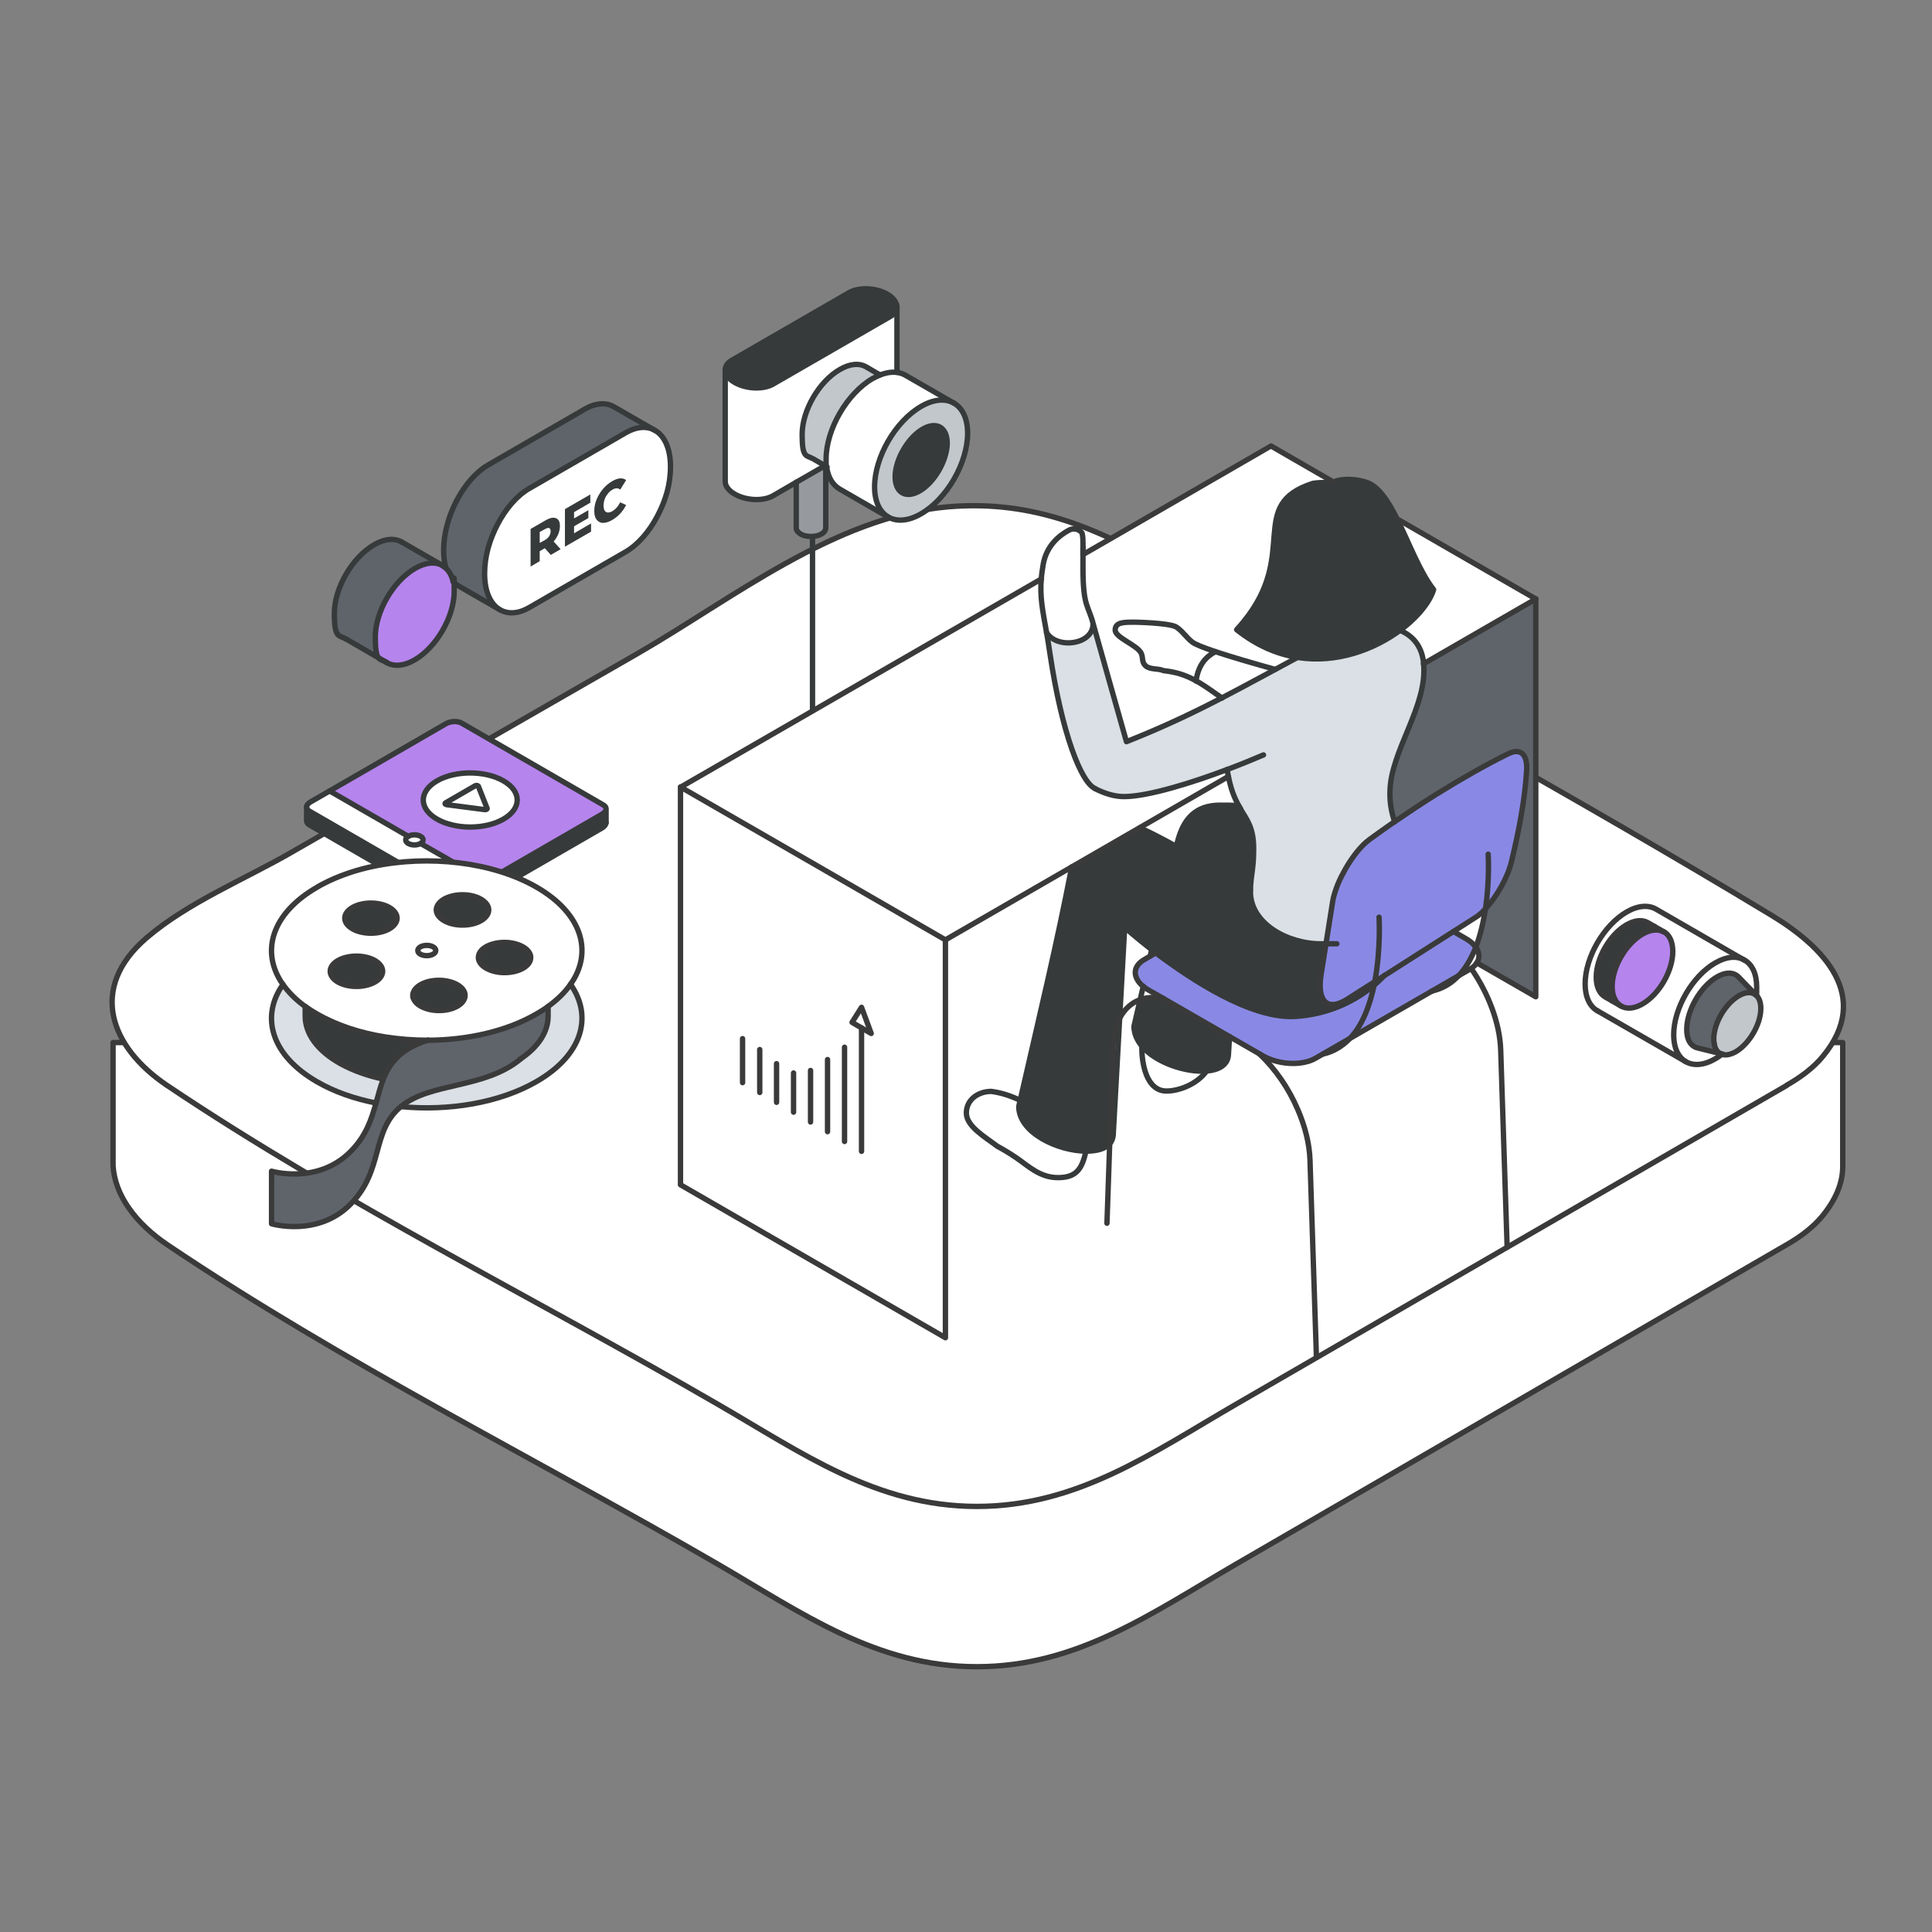 <?xml version="1.0" encoding="UTF-8"?>
<svg id="Layer_1" xmlns="http://www.w3.org/2000/svg" version="1.1" viewBox="0 0 1080 1080">
  <rect x="0" y="0" width="1080" height="1080" fill="#808080" stroke="none"/>
  <!-- Generator: Adobe Illustrator 29.3.1, SVG Export Plug-In . SVG Version: 2.1.0 Build 151)  -->
  <defs>
    <style>
      .st0 {
        fill: #8989e5;
      }

      .st1 {
        fill: #c2c7cc;
      }

      .st2 {
        fill: #969a9e;
      }

      .st3, .st4, .st5 {
        stroke-linecap: round;
        stroke-linejoin: round;
        stroke-width: 3px;
      }

      .st3, .st6 {
        fill: #fff;
      }

      .st3, .st5 {
        stroke: #3a3a3a;
      }

      .st4 {
        stroke: #373a3a;
      }

      .st4, .st5 {
        fill: none;
      }

      .st7 {
        fill: #5f646b;
      }

      .st8 {
        fill: #dae0e5;
      }

      .st9 {
        fill: #b584ed;
      }

      .st10 {
        fill: #373a3a;
      }
    </style>
  </defs>
  <g>
    <path class="st3" d="M63.2,582.8v68.9h0c1,16.4,12.6,32.2,30.6,44.3,97.6,65.7,205.8,119.4,307.5,178.4,47,27.3,88.6,57.3,144.8,57.3s97.9-30.1,144.8-57.3c102.5-59.5,205-118.9,307.5-178.4,7.4-4.2,14.9-9.6,20.3-16.2,8.1-9.9,11.5-19.3,11.4-28.1h0v-68.9H63.2Z"/>
    <path class="st3" d="M998.9,606.7c-102.6,59.4-205.2,118.8-307.8,178.2-47,27.2-88.8,57.2-145,57.2-56.3,0-97.9-30-145-57.2-101.8-59-210.1-112.6-307.8-178.2-31.9-21.5-43.9-54.5-11.4-82.4,23.2-19.9,55.2-32.9,81.3-48,64.3-36.9,128.6-73.9,192.9-110.8,53.2-30.6,110.4-76.8,174-82.2,48.7-4.1,85.5,13,126.4,36.6,111.1,63.9,224,125.4,333.7,191.7,29.1,17.6,56.5,45.3,28.8,78.9-5.4,6.6-12.9,12-20.3,16.2h0Z"/>
  </g>
  <g>
    <g>
      <path class="st10" d="M338.8,459.9h0c0,1.1-.7,2.2-2.2,3-2.6,1.5-74.8,43.2-75.6,43.7-2.6,1.5-6.6,1.7-8.8.4l-79.3-45.8c-1-.6-1.5-1.4-1.5-2.2,0,0,0-7.8,0-7.8,0,.8.5,1.6,1.5,2.2l79.3,45.8c2.3,1.3,6.2,1.1,8.8-.4.9-.5,73-42.2,75.6-43.7,1.4-.8,2.1-1.9,2.2-2.9v7.7Z"/>
      <path class="st9" d="M338.8,452h0c0,1.1-.7,2.2-2.2,3-2.6,1.5-44.7,25.8-65,37.5l-36.5-21.1c1.9-1.1,1.9-2.9,0-4-1.9-1.1-5-1.1-6.9,0l-44-25.4,65-37.5c2.5-1.5,6.5-1.7,8.8-.4l79.3,45.8c1,.6,1.5,1.3,1.5,2.1ZM281.4,457.9c10.3-5.9,10.3-15.5,0-21.4-10.3-5.9-26.9-5.9-37.1,0-10.2,5.9-10.3,15.5,0,21.4,10.3,5.9,26.9,5.9,37.1,0Z"/>
      <path class="st6" d="M281.4,436.5c10.3,5.9,10.3,15.5,0,21.4-10.3,5.9-26.9,5.9-37.1,0-10.3-5.9-10.2-15.5,0-21.4,10.3-5.9,26.9-5.9,37.1,0ZM271.1,452.7c.7,0,1.4-.3,1.2-.7l-4.9-12.4c-.2-.4-1.1-.6-1.7-.3l-16.6,9.6c-.6.3-.3.9.5,1l21.5,2.8Z"/>
      <path class="st6" d="M272.3,452c.2.4-.5.8-1.2.7l-21.5-2.8c-.8-.1-1-.7-.5-1l16.6-9.6c.6-.3,1.5-.2,1.7.3l4.9,12.4Z"/>
      <path class="st6" d="M235.1,471.5l36.5,21.1c-5.8,3.3-9.8,5.6-10.6,6.1-2.6,1.5-6.6,1.7-8.8.4l-79.3-45.8c-1-.6-1.5-1.4-1.5-2.2h0c0-1,.7-2.1,2.2-2.9.9-.5,4.9-2.8,10.6-6.1l44,25.4c-1.9,1.1-1.9,2.9,0,4,1.9,1.1,5,1.1,6.9,0Z"/>
      <path class="st6" d="M235.1,467.5c1.9,1.1,1.9,2.9,0,4-1.9,1.1-5,1.1-6.9,0-1.9-1.1-1.9-2.9,0-4,1.9-1.1,5-1.1,6.9,0Z"/>
    </g>
    <g>
      <path class="st4" d="M338.8,452.2c0,1-.7,2-2.2,2.9-2.6,1.5-74.8,43.2-75.6,43.7-2.6,1.5-6.6,1.7-8.8.4l-79.3-45.8c-1-.6-1.5-1.4-1.5-2.2h0c0-1,.7-2.1,2.2-2.9.9-.5,72.1-41.6,75.6-43.7,2.5-1.5,6.5-1.7,8.8-.4l79.3,45.8c1,.6,1.5,1.3,1.5,2.1v7.8"/>
      <path class="st4" d="M281.4,457.9c10.3-5.9,10.3-15.5,0-21.4-10.3-5.9-26.9-5.9-37.1,0-10.2,5.9-10.3,15.5,0,21.4,10.3,5.9,26.9,5.9,37.1,0Z"/>
      <path class="st4" d="M249.6,449.8l21.5,2.8c.7,0,1.4-.3,1.2-.7l-4.9-12.4c-.2-.4-1.1-.6-1.7-.3l-16.6,9.6c-.6.3-.3.9.5,1Z"/>
      <line class="st4" x1="184.2" y1="442.1" x2="228.2" y2="467.5"/>
      <line class="st4" x1="235.1" y1="471.5" x2="271.7" y2="492.5"/>
      <path class="st4" d="M235.1,471.5c1.9-1.1,1.9-2.9,0-4-1.9-1.1-5-1.1-6.9,0-1.9,1.1-1.9,2.9,0,4,1.9,1.1,5,1.1,6.9,0Z"/>
      <path class="st4" d="M171.4,451.1s0,7.8,0,7.8c0,.8.5,1.6,1.5,2.2l79.3,45.8c2.3,1.3,6.2,1.1,8.8-.4.9-.5,73-42.2,75.6-43.7,1.4-.8,2.1-1.9,2.2-2.9"/>
    </g>
  </g>
  <g id="film_video">
    <g>
      <path class="st8" d="M318.9,550.3c12.8,18.1,6.5,39.7-19,54.4-20.6,11.9-49.1,16.6-75.8,14,16.7-13.8,46.6-9.8,66.9-26.6,10.3-6.9,15.5-15.4,15.5-23.9v-5.5c5.3-3.8,9.4-7.9,12.5-12.3Z"/>
      <path class="st6" d="M299.9,495.9c25.5,14.7,31.8,36.3,19,54.4-3.1,4.3-7.2,8.5-12.5,12.3-2,1.5-4.2,2.9-6.5,4.2-16.8,9.7-38.6,14.6-60.6,14.7-8,0-16-.5-23.7-1.8-14.1-2.2-27.4-6.5-38.4-12.9-2.3-1.3-4.5-2.7-6.5-4.2-5.3-3.8-9.4-7.9-12.5-12.3-12.8-18.1-6.5-39.7,19-54.4,2.1-1.2,4.3-2.4,6.6-3.5,0,0,.2,0,.2-.1,7.6-3.5,15.9-6.2,24.6-8.1,30.7-6.5,66.6-2.6,91.3,11.6ZM296.6,536.6c1.3-4.6-4.2-8.9-12.2-9.7-8-.7-15.5,2.4-16.7,7-1.3,4.6,4.2,8.9,12.1,9.7,8,.7,15.5-2.4,16.7-7ZM271.6,512.5c3.7-4.2.8-9.2-6.4-11.4-7.2-2.1-16-.5-19.7,3.7-3.7,4.2-.8,9.2,6.4,11.4,7.2,2.1,16,.5,19.7-3.7ZM247.7,564.8c8-.7,13.4-5.1,12.1-9.7-1.3-4.6-8.8-7.7-16.7-7-8,.7-13.4,5.1-12.2,9.7,1.3,4.6,8.8,7.7,16.7,7ZM242.1,533.4c2-1.1,2-3,0-4.1-1.9-1.1-5.1-1.1-7.1,0-1.9,1.1-2,3,0,4.1s5.1,1.1,7.1,0ZM217.7,519.3c5.7-3.3,5.7-8.6,0-11.9-5.7-3.3-15-3.3-20.7,0-5.7,3.3-5.7,8.6,0,11.9,5.7,3.3,15,3.3,20.7,0ZM205.8,550.4c7.2-2.1,10.1-7.2,6.4-11.4-3.7-4.2-12.5-5.8-19.7-3.7-7.2,2.1-10.1,7.2-6.4,11.4,3.7,4.2,12.5,5.8,19.7,3.7Z"/>
      <path class="st7" d="M290.9,592c-20.3,16.8-50.1,12.9-66.9,26.6-16.7,13.8-9.5,35.6-28,54.4-18.5,18.8-44.3,11.1-44.3,11.1v-29.4s25.9,7.7,44.3-11.1c8.6-8.7,11.6-18.1,14.1-27,1.3-4.6,2.4-9.2,4.1-13.4,2-5.2,4.9-9.9,9.8-14,4.3-3.6,9.5-5.9,15.2-7.8,22-.1,43.9-5,60.6-14.7,2.3-1.3,4.5-2.7,6.5-4.2v5.5c0,8.5-5.2,17-15.5,23.9Z"/>
      <path class="st10" d="M284.4,527c8,.7,13.4,5.1,12.2,9.7-1.3,4.6-8.8,7.7-16.7,7-8-.7-13.4-5.1-12.1-9.7,1.3-4.6,8.7-7.7,16.7-7Z"/>
      <path class="st10" d="M265.2,501.1c7.2,2.1,10.1,7.2,6.4,11.4-3.7,4.2-12.5,5.8-19.7,3.7-7.2-2.1-10.1-7.2-6.4-11.4,3.7-4.2,12.5-5.8,19.7-3.7Z"/>
      <path class="st10" d="M259.9,555.2c1.3,4.6-4.2,8.9-12.1,9.7-8,.7-15.5-2.4-16.7-7-1.3-4.6,4.2-8.9,12.2-9.7,8-.7,15.5,2.4,16.7,7Z"/>
      <path class="st6" d="M242.1,529.3c2,1.1,2,3,0,4.1-2,1.1-5.1,1.1-7.1,0s-1.9-3,0-4.1c1.9-1.1,5.1-1.1,7.1,0Z"/>
      <path class="st10" d="M239.3,581.4c-5.7,1.9-10.9,4.2-15.2,7.8-4.9,4.1-7.8,8.8-9.8,14-8.6-1.8-16.7-4.7-23.7-8.5-13.2-7.3-19.9-17-19.9-26.6v-5.5c2,1.5,4.2,2.9,6.5,4.2,11.1,6.4,24.3,10.7,38.4,12.9,7.8,1.2,15.7,1.8,23.7,1.8Z"/>
      <path class="st10" d="M217.7,507.3c5.7,3.3,5.7,8.6,0,11.9-5.7,3.3-15,3.3-20.7,0-5.7-3.3-5.7-8.6,0-11.9,5.7-3.3,15-3.3,20.7,0Z"/>
      <path class="st10" d="M212.2,539.1c3.7,4.2.8,9.2-6.4,11.4-7.2,2.1-16,.5-19.7-3.7-3.7-4.2-.8-9.2,6.4-11.4,7.2-2.1,16-.5,19.7,3.7Z"/>
      <path class="st8" d="M214.2,603.2c-1.7,4.2-2.8,8.8-4.1,13.4-12.1-2.4-23.4-6.4-33-11.9-25.5-14.7-31.8-36.3-19-54.4,3.1,4.3,7.2,8.5,12.5,12.3v5.5c0,9.6,6.6,19.2,19.9,26.6,7,3.9,15.1,6.7,23.7,8.5Z"/>
    </g>
    <g>
      <path class="st5" d="M158.2,550.3c-12.8,18.1-6.5,39.7,19,54.4,9.6,5.6,20.9,9.5,33,11.9"/>
      <path class="st5" d="M224.1,618.6c26.8,2.6,55.2-2.1,75.8-14,25.5-14.7,31.8-36.3,19-54.4"/>
      <path class="st5" d="M214.2,603.2c-8.6-1.8-16.7-4.7-23.7-8.5-13.2-7.3-19.9-17-19.9-26.6v-5.5"/>
      <path class="st5" d="M170.7,562.6c2,1.5,4.2,2.9,6.5,4.2,11.1,6.4,24.3,10.7,38.4,12.9,7.8,1.2,15.7,1.8,23.7,1.8,22-.1,43.9-5,60.6-14.7,2.3-1.3,4.5-2.7,6.5-4.2,5.3-3.8,9.4-7.9,12.5-12.3,12.8-18.1,6.5-39.7-19-54.4-24.7-14.2-60.5-18.1-91.3-11.6-8.7,1.8-17.1,4.6-24.6,8.1,0,0-.2,0-.2.1-2.3,1.1-4.5,2.2-6.6,3.5-25.5,14.7-31.8,36.3-19,54.4,3.1,4.3,7.2,8.5,12.5,12.3Z"/>
      <path class="st5" d="M242.1,529.3c-1.9-1.1-5.1-1.1-7.1,0-1.9,1.1-2,3,0,4.1s5.1,1.1,7.1,0c2-1.1,2-3,0-4.1Z"/>
      <path class="st5" d="M217.7,507.3c-5.7-3.3-15-3.3-20.7,0-5.7,3.3-5.7,8.6,0,11.9,5.7,3.3,15,3.3,20.7,0,5.7-3.3,5.7-8.6,0-11.9Z"/>
      <path class="st5" d="M192.6,535.4c-7.2,2.1-10.1,7.2-6.4,11.4,3.7,4.2,12.5,5.8,19.7,3.7,7.2-2.1,10.1-7.2,6.4-11.4-3.7-4.2-12.5-5.8-19.7-3.7Z"/>
      <path class="st5" d="M231,557.8c1.3,4.6,8.8,7.7,16.7,7,8-.7,13.4-5.1,12.1-9.7-1.3-4.6-8.8-7.7-16.7-7-8,.7-13.4,5.1-12.2,9.7Z"/>
      <path class="st5" d="M279.8,543.6c8,.7,15.5-2.4,16.7-7,1.3-4.6-4.2-8.9-12.2-9.7-8-.7-15.5,2.4-16.7,7-1.3,4.6,4.2,8.9,12.1,9.7Z"/>
      <path class="st5" d="M271.6,512.5c3.7-4.2.8-9.2-6.4-11.4-7.2-2.1-16-.5-19.7,3.7-3.7,4.2-.8,9.2,6.4,11.4,7.2,2.1,16,.5,19.7-3.7Z"/>
      <path class="st5" d="M290.9,592h0c10.3-6.9,15.5-15.4,15.5-23.9v-5.5"/>
      <path class="st5" d="M239.3,581.4c-5.7,1.9-10.9,4.2-15.2,7.8-4.9,4.1-7.8,8.8-9.8,14-1.7,4.2-2.8,8.8-4.1,13.4-2.5,8.9-5.5,18.3-14.1,27-18.5,18.8-44.3,11.1-44.3,11.1v29.4s25.9,7.7,44.3-11.1c18.5-18.8,11.3-40.6,28-54.4,16.7-13.8,46.6-9.8,66.9-26.6"/>
    </g>
  </g>
  <g>
    <g>
      <path class="st7" d="M858.6,334.8v222.4l-33-19c1.7-2.7,1.5-5.8-.6-8.7,2.7-6.9,4.4-14.4,5.4-21.5,6.2-6.8,12.4-17.6,14.5-26.5,4.4-18.5,7.4-34.5,8.4-50.7.5-9.2-3.4-12.8-10.6-9.2-12.7,6.3-26.4,14.1-40.2,22.7-7.8,4.9-15.5,10-23.1,15.2-1.7-5.2-2.8-10.6-2.6-17,.4-22.8,21.2-47.6,18.8-71.3l62.8-36.3Z"/>
      <path class="st6" d="M858.6,334.8l-62.8,36.3c0-.9-.2-1.7-.3-2.6-1.5-8.4-6.4-13.3-12.7-16.1,9.9-7.3,16.7-15.8,18.8-22.8-7.8-10.1-13.8-26.4-20.4-39.5l77.5,44.7Z"/>
      <path class="st0" d="M830.5,508c-1.6,1.7-3.2,3.1-4.7,4.3,0,0-5.5,3.5-13.3,8.5-10.7,6.9-42.3,27-44,28.1h0s-15.2,9.7-15.2,9.7c-5.6,3.5-9.8,3.9-12.4,1.5h0c-2.6-2.4-3.5-7.6-2.3-15.2,0,0,6.6-41.7,6.7-42.1.5-2.6,1.4-5.5,2.7-8.4,1.1-2.7,2.5-5.4,4-8.1,3.9-6.9,8.9-13.2,13.5-16.7,3.9-2.9,7.9-5.7,11.9-8.5.7-.5,1.5-1,2.2-1.5,7.6-5.2,15.3-10.4,23.1-15.2,13.7-8.6,27.5-16.3,40.2-22.7,7.1-3.6,11.1,0,10.6,9.2-1,16.2-4,32.3-8.4,50.7-2.1,8.8-8.3,19.7-14.5,26.5Z"/>
      <path class="st6" d="M825.8,512.2c1.5-1.1,3.1-2.5,4.7-4.3-1,7.1-2.8,14.6-5.4,21.5-1.2-1.7-3-3.3-5.4-4.7l-7.1-4.1c7.8-5,13.2-8.4,13.3-8.5Z"/>
      <path class="st6" d="M825,529.5c2.1,2.9,2.3,6,.6,8.7h0c-.7,1.1-1.8,2.2-3.2,3.2-.2.2-.4.3-.7.4l-6.3,3.6c4.1-4.4,7.2-9.9,9.6-15.9Z"/>
      <path class="st0" d="M819.6,524.8c2.4,1.4,4.2,3,5.4,4.7-2.4,6-5.5,11.6-9.6,15.9h0s-14.9,8.6-14.9,8.6h0l-46.1,26.6c7.1-7.5,11.3-18.6,13.6-29.7,2.2-1.8,4.2-3.7,6.1-5.7l38.4-24.5,7.1,4.1Z"/>
      <path class="st6" d="M800.5,554l14.9-8.6c-3.5,3.7-7.7,6.5-12.7,8-.7.2-1.4.4-2.2.6Z"/>
      <path class="st8" d="M686,430.1c-19.5,7.3-44.1,15.1-57.6,15.1s-10.7-1.7-16.1-4.4c-7.8-3.2-18.6-30.7-25.3-75.6-.7-4.4-1.3-8.3-1.9-11.8,5.5,9.4,25.5,7.2,26-4.3h.2c.2,1,.5,2,.7,3.3l17.8,62.2c20.6-8.1,37.8-16.4,53.2-24.4,10.7-5.5,38.3-20.5,42.4-22.7h0c22,3.5,42.9-4.5,57.3-15.1,6.3,2.8,11.2,7.7,12.7,16.1.2.9.3,1.7.3,2.6,2.3,23.7-18.4,48.5-18.8,71.3-.1,6.4,1,11.8,2.6,17-.7.5-1.5,1-2.2,1.5-4.1,2.8-8,5.7-11.9,8.5-4.6,3.4-9.6,9.8-13.5,16.7-1.5,2.7-2.9,5.4-4,8.1-1.2,3-2.1,5.8-2.7,8.4,0,.4-.1.8-.2,1.2l-3.8,23.8c-1,0-1.9,0-2.9,0-19,0-39.4-11.6-39.4-29.1s0-.8,0-1.2c.2-9,1.8-15.3,1.8-22.9,0-11.8-3.7-16-7.5-22.4h0c-2.5-4.2-5-9.2-6.7-17.9-.2-1.3-.5-2.6-.7-4Z"/>
      <path class="st10" d="M781.1,290.1c6.6,13.2,12.6,29.5,20.4,39.5-2.1,6.9-8.9,15.5-18.8,22.8-14.4,10.6-35.3,18.6-57.3,15.1-11.3-1.8-22.8-6.6-34-15.5,1.4-1.5,2.6-2.9,3.8-4.4,31.5-38.4,1.4-65.3,38.8-77.4,5.8-.9,10-.1,10-.1,0,0,.4-.3,1.3-.6,2.5-1.1,8.8-2.8,18.3,0,7,2.1,12.4,10.4,17.5,20.6Z"/>
      <path class="st6" d="M774.1,545.2c-1.9,2-3.9,3.9-6.1,5.7.2-.7.3-1.4.4-2.1h0c1.8-1.1,3.7-2.3,5.6-3.6Z"/>
      <path class="st10" d="M768.5,548.8c-.1.7-.3,1.4-.4,2.1-11.6,9.7-26.8,16.3-43.9,17.3-24.8,1.4-57.9-20.6-78-35.6-.8-.6-1.5-1.2-2.2-1.7-9.2-7.2-15.1-12.5-15.1-12.5l-2.8,50.8c-2.2,4.2-3.5,9.5-3.7,15.7l-1.9,54.5c-2.6,3-7.5,4.3-13.3,4.2-15.6-.2-37.6-10.2-37.6-25,.3-1.2.5-2.3.8-3.5,11.5-49.7,20.4-87,28.8-130.4l38.2-22c6.9,3.3,13.8,6.9,20.4,10.5,15.7,8.7,30.2,17.9,41.4,24.2h0c0,.4,0,.8,0,1.2,0,17.5,20.4,29.1,39.4,29.1s2,0,2.9,0l-2.7,17.2c-1.2,7.6-.3,12.7,2.3,15.2h0c2.6,2.4,6.8,2.1,12.4-1.5l15.2-9.7Z"/>
      <path class="st0" d="M768,550.9c-2.3,11.1-6.5,22.2-13.6,29.7l-18.9,10.9c-2.5,1.5-5.7,2.4-9.2,2.8-6.7.7-14.4-.7-20.2-4l-55.7-32.1h0l-8.6-4.9c-.7-.4-1.5-.9-2.1-1.4-.2-.2-.4-.3-.7-.5-5.9-5-6-11.2.7-15l6.3-3.7c20,15.2,53.2,37,78,35.6,17.1-1,32.3-7.6,43.9-17.3Z"/>
      <path class="st6" d="M754.4,580.6s0,0,0,0c-4,4.1-8.9,7.3-14.9,8.6h0s14.9-8.6,14.9-8.6Z"/>
      <path class="st6" d="M745.3,269.4c-.8.4-1.3.6-1.3.6,0,0-4.2-.8-10,.1-37.4,12.1-7.3,38.9-38.8,77.4-1.2,1.5-2.4,2.9-3.8,4.4,11.1,9,22.7,13.8,34,15.5h0c-4.1,2.2-8.3,4.4-12.6,6.7-12.5-3.5-24.6-7-33.3-9.9-6.5-2.2-11.2-4-12.9-5.3-3.3-2.4-5.8-6.6-9.4-8.7-4.9-2.2-22.9-2.5-23-2.5-6,0-10.7,0-10.8,4.3,0,0,0,0,0,.1,0,4.3,12.2,8.3,14.5,12.9,1.2,2.4.2,5.1,2.5,7.1,2.6,2.3,7,1.3,10,2.7.8.1,1.6.2,2.4.3,6.3.9,11.3,2.9,16,5.5,4.9,2.7,9.3,6.1,14.3,9.5-15.4,8-32.7,16.3-53.2,24.4,0,0-18.3-64.5-18.5-65.5-2.8-11.1-5.8-9.6-5.8-31.5s0-5.7,0-7.5h0l9.2-5.3c56.6-32.7,95.8-55.3,95.9-55.4l34.8,20.1Z"/>
      <path class="st10" d="M700.8,474.5c0,7.6-1.6,13.9-1.8,22.9h0c-11.2-6.4-25.6-15.5-41.4-24.2h0c2.7-11.9,7.9-23,24.5-23s7.5.7,11.2,1.9h0c3.8,6.4,7.5,10.6,7.5,22.4Z"/>
      <path class="st10" d="M687.3,579.5l-.6,10.2c-.3,5.7-5.4,8.5-12.3,9.1-11.6.9-28.3-4.6-36.1-13.9-2.8-3.3-4.4-7-4.4-11.1,1.2-5.1,2.3-10.1,3.5-15,.4-.1.8-.3,1.2-.4,3.5-1,7.5-1.1,11.8-.2h0l36.9,21.3Z"/>
      <path class="st6" d="M686.6,434.1l-158.1,91.3h0s0,0,0,0c0,0-142.8-82.5-148-85.4l201.7-116.4c-.8,10,.7,17.7,2.9,30,.6,3.5,1.3,7.4,1.9,11.8,6.7,44.9,17.5,72.4,25.3,75.6,5.4,2.7,10.8,4.4,16.1,4.4,13.5,0,38.2-7.8,57.6-15.1.2,1.4.4,2.7.7,4Z"/>
      <path class="st6" d="M712.8,374.2c-9.4,5.1-19.2,10.5-29.8,16-5-3.4-9.4-6.8-14.3-9.5,0-.3,0-.5.1-.8,1.4-8.5,5.7-13.1,10.8-15.6,8.7,2.9,20.7,6.4,33.3,9.9Z"/>
      <path class="st6" d="M679.5,364.3c-5.1,2.5-9.4,7.1-10.8,15.6,0,.3,0,.5-.1.8-4.6-2.5-9.6-4.6-16-5.5-.8-.1-1.6-.2-2.4-.3-3-1.5-7.4-.5-10-2.7-2.3-2-1.2-4.7-2.5-7.1-2.3-4.7-14.5-8.6-14.5-12.9s0,0,0-.1c0-4.4,4.7-4.3,10.8-4.3s18.1.3,23,2.5c3.6,2.1,6.1,6.3,9.4,8.7,1.7,1.2,6.4,3.1,12.9,5.3Z"/>
      <path class="st6" d="M638.4,584.8c7.9,9.3,24.6,14.8,36.1,13.9-5.5,7.6-15.7,11.2-22.4,11.2-11.2,0-13.8-15.2-13.8-24s0-.7,0-1.1Z"/>
      <path class="st6" d="M641.9,553.2l8.6,4.9c-4.3-.9-8.3-.8-11.8.2-.4.1-.8.2-1.2.4.6-2.5,1.2-5,1.7-7.5.2.2.4.4.7.5.6.5,1.4,1,2.1,1.4Z"/>
      <path class="st6" d="M646.1,532.6l-3.1,1.8c.3-1.2.5-2.3.8-3.5.7.6,1.5,1.1,2.2,1.7Z"/>
      <path class="st6" d="M625.9,569.2l-3.6,65.2c0,2-.8,3.6-1.9,4.9l1.9-54.5c.2-6.2,1.5-11.5,3.7-15.7Z"/>
      <path class="st6" d="M611.2,349.1h-.2c-.5,11.5-20.6,13.7-26,4.4-2.2-12.3-3.7-20-2.9-30,.2-2.5.6-5.2,1.1-8.2,1.9-10.1,8.7-15.8,14.3-18.8,2.7-1.5,5.8-.6,7.4,1.6.4,2.1.5,4.3.5,6.5s0,2.6,0,5.5h0c0,1.8,0,4.2,0,7.5,0,21.9,3,20.4,5.8,31.5Z"/>
      <path class="st6" d="M607,643.5c-2.2,10-8.9,14.6-15.6,14.6-10.1,0-16.6-6.5-23-10.9-3.8-2.6-7.5-4.8-11-6.7-6.4-4.9-17.2-9.1-17.2-18.5s6.6-12.1,13.9-12.1h0c6.2.9,11.3,2.8,16.1,4.9h0c-.3,1.2-.5,2.3-.8,3.5,0,14.8,22,24.9,37.6,25Z"/>
      <path class="st6" d="M528.5,525.4v222.4l-148.1-85.5v-222.4c5.2,3,148,85.4,148,85.4,0,0,0,0,0,0Z"/>
    </g>
    <g>
      <path class="st4" d="M699,497.4c-11.2-6.4-25.7-15.5-41.4-24.2-6.6-3.7-13.5-7.3-20.4-10.5"/>
      <path class="st4" d="M599.1,484.6c-8.4,43.4-17.4,80.6-28.8,130.4-.3,1.2-.5,2.3-.8,3.5,0,14.8,22,24.9,37.6,25,5.8,0,10.7-1.2,13.3-4.2,1.1-1.3,1.8-3,1.9-4.9l6.4-116s5.9,5.3,15.1,12.5c.7.6,1.5,1.1,2.2,1.7,20.1,15.1,53.2,37,78,35.6,17.1-1,32.3-7.6,43.9-17.3,2.2-1.8,4.2-3.7,6.1-5.7"/>
      <path class="st4" d="M612.2,440.9c5.4,2.7,10.8,4.4,16.1,4.4,13.5,0,38.2-7.8,57.6-15.1,8.1-3,15.2-6,20.4-8.2"/>
      <path class="st4" d="M570.2,615c-4.9-2.2-9.9-4.1-16.1-4.9h0c-7.3,0-13.9,4.6-13.9,12.1s10.8,13.6,17.2,18.5c3.5,1.9,7.2,4.1,11,6.7,6.4,4.4,12.9,10.9,23,10.9s13.4-4.6,15.6-14.6"/>
      <path class="st4" d="M643.8,530.9c-.3,1.2-.5,2.3-.8,3.5"/>
      <path class="st4" d="M639.1,551.3c-.6,2.5-4,17.3-5.2,22.4,0,4.1,1.7,7.8,4.4,11.1,7.9,9.3,24.6,14.8,36.1,13.9,6.9-.5,12-3.4,12.3-9.1l.6-10.2"/>
      <path class="st4" d="M674.5,598.7c-5.5,7.6-15.7,11.2-22.4,11.2-11.2,0-13.8-15.2-13.8-24s0-.7,0-1.1"/>
      <path class="st4" d="M693.3,452c3.8,6.4,7.5,10.6,7.5,22.4s-1.5,13.9-1.8,22.9c0,.4,0,.8,0,1.2,0,17.5,20.4,29.1,39.4,29.1s2,0,2.9,0"/>
      <path class="st4" d="M686,430.1h0c.2,1.4.4,2.8.7,4,1.7,8.7,4.2,13.7,6.7,17.9"/>
      <path class="st4" d="M779.6,459.4c-1.7-5.2-2.8-10.6-2.6-17,.4-22.8,21.1-47.6,18.8-71.3,0-.9-.2-1.7-.3-2.6-1.5-8.4-6.4-13.3-12.7-16.1"/>
      <path class="st4" d="M712.8,374.2c-12.5-3.5-24.6-7-33.3-9.9-6.5-2.2-11.2-4-12.9-5.3-3.3-2.4-5.8-6.6-9.4-8.7-4.9-2.2-22.9-2.5-23-2.5-6,0-10.7,0-10.8,4.3,0,0,0,0,0,.1,0,4.3,12.2,8.3,14.5,12.9,1.2,2.4.2,5.1,2.5,7.1,2.6,2.3,7,1.3,10,2.7.8.1,1.6.2,2.4.3,6.3.9,11.4,2.9,16,5.5,4.9,2.7,9.3,6.1,14.3,9.5"/>
      <path class="st4" d="M668.6,380.7c0-.3,0-.5.1-.8,1.4-8.5,5.7-13.1,10.8-15.6"/>
      <path class="st4" d="M725.3,367.5c-11.3-1.8-22.8-6.6-34-15.5,1.4-1.5,2.6-2.9,3.8-4.4,31.5-38.4,1.4-65.3,38.8-77.4,5.8-.9,10-.1,10-.1,0,0,.4-.3,1.3-.6,2.5-1.1,8.8-2.8,18.3,0,7,2.1,12.4,10.4,17.5,20.6,6.6,13.2,12.6,29.5,20.4,39.5-2.1,6.9-8.9,15.5-18.8,22.8-14.4,10.6-35.3,18.6-57.3,15.1Z"/>
      <path class="st4" d="M657.6,473.1c2.7-11.9,7.9-23,24.5-23s7.5.7,11.2,1.9h0"/>
      <path class="st4" d="M605.4,310c0-2.9,0-4.2,0-5.5,0-2.2,0-4.3-.5-6.5-1.6-2.2-4.8-3.1-7.4-1.6-5.6,3-12.4,8.7-14.3,18.8-.5,3-.9,5.6-1.1,8.2-.9,10,.7,17.7,2.9,30,.6,3.5,1.3,7.4,1.9,11.8,6.7,44.9,17.5,72.4,25.3,75.6"/>
      <path class="st4" d="M725.3,367.5c-4.1,2.2-31.7,17.2-42.4,22.7-15.4,8-32.7,16.3-53.2,24.4,0,0-18.3-64.5-18.5-65.5-2.8-11.1-5.8-9.6-5.8-31.5s0-5.7,0-7.5"/>
      <path class="st4" d="M585,353.5c5.5,9.4,25.5,7.2,26-4.3"/>
      <line class="st5" x1="858.6" y1="334.8" x2="795.7" y2="371.1"/>
      <polyline class="st5" points="528.5 525.4 528.5 747.8 380.4 662.3 380.4 439.9"/>
      <path class="st5" d="M768.5,548.8c1.8-1.1,33.3-21.3,44-28.1,7.8-5,13.2-8.4,13.3-8.5,1.5-1.1,3.1-2.5,4.7-4.3,6.3-6.8,12.4-17.6,14.5-26.5,4.4-18.5,7.4-34.5,8.4-50.7.5-9.2-3.4-12.8-10.6-9.2-12.7,6.3-26.4,14.1-40.2,22.7-7.8,4.9-15.5,10-23.1,15.2-.7.5-1.5,1-2.2,1.5-4.1,2.8-8,5.7-11.9,8.5-4.6,3.4-9.6,9.8-13.5,16.7-1.5,2.7-2.9,5.4-4,8.1-1.2,3-2.1,5.8-2.7,8.4,0,.4-.1.8-.2,1.2l-6.5,41c-1.2,7.6-.3,12.7,2.3,15.2h0c2.6,2.4,6.8,2.1,12.4-1.5l15.2-9.7h0Z"/>
      <path class="st5" d="M650.4,558.2l-8.6-4.9c-.7-.4-1.5-.9-2.1-1.4-.2-.2-.4-.3-.7-.5-5.9-5-6-11.2.7-15l6.3-3.7"/>
      <path class="st5" d="M800.5,554l-65,37.5c-2.5,1.5-5.7,2.4-9.2,2.8-6.7.7-14.4-.7-20.2-4l-55.7-32.1"/>
      <line class="st5" x1="815.4" y1="545.4" x2="800.5" y2="554"/>
      <path class="st5" d="M825.6,538.2c-.7,1.1-1.8,2.2-3.2,3.2-.2.2-.4.3-.7.4l-6.3,3.6"/>
      <path class="st5" d="M812.5,520.7l7.1,4.1c2.4,1.4,4.2,3,5.4,4.7,2.1,2.9,2.3,6,.6,8.7"/>
      <path class="st5" d="M618.8,683.8l3.4-98.9c.2-6.2,1.5-11.5,3.7-15.7,2.7-5.1,6.6-8.7,11.5-10.4.4-.1.8-.3,1.2-.4,3.5-1,7.5-1.1,11.8-.2h0"/>
      <path class="st5" d="M704.1,589.2c8.8,8.3,16.3,19.2,21.3,30.9,4.1,9.4,6.6,19.2,6.9,28.4l3.6,110.3"/>
      <path class="st5" d="M822.4,541.4c9.6,13.8,16,30.5,16.5,45.5l3.6,110.3"/>
      <path class="st5" d="M770.9,512.7s1.1,17.6-2.4,36.1h0c-.1.7-.3,1.4-.4,2.1-2.4,11.1-6.4,22.3-13.6,29.7,0,0,0,0,0,0-4,4.1-8.9,7.3-14.9,8.6"/>
      <path class="st5" d="M831.9,477.5s.9,14.2-1.5,30.5c-1.1,7.1-2.8,14.6-5.4,21.5-2.4,6-5.5,11.6-9.6,15.9h0c-3.5,3.7-7.7,6.5-12.7,8-.7.2-1.4.4-2.2.6h0"/>
      <path class="st5" d="M686.6,434.1l-158.1,91.3h0s0,0,0,0c0,0-142.8-82.5-148-85.4l201.7-116.4"/>
      <path class="st5" d="M605.4,310l9.2-5.3c56.6-32.7,95.8-55.3,95.9-55.4l34.8,20.1s0,0,0,0"/>
      <line class="st4" x1="605.4" y1="310" x2="605.4" y2="310"/>
      <path class="st5" d="M781,290.1s0,0,0,0l77.5,44.7v222.4l-33-19h0"/>
    </g>
  </g>
  <g id="camera">
    <g>
      <path class="st1" d="M540.9,242.2c0,16.6-11.6,36.7-26,45-7.2,4.2-13.7,4.5-18.4,1.8l-.3-.2c-4.5-2.8-7.3-8.5-7.3-16.6,0-16.6,11.6-36.7,26-45,7-4.1,13.4-4.5,18.1-2l.3.2c4.7,2.7,7.6,8.5,7.6,16.8ZM529.5,248.2c.3-9.4-6-13.1-14.1-8.1-8,4.9-14.8,16.6-15,26-.3,9.4,6,13.1,14.1,8.1,8-4.9,14.8-16.6,15-26Z"/>
      <path class="st6" d="M506.2,209.7l26.8,15.5c-4.7-2.5-11.1-2.1-18.1,2-14.3,8.3-26,28.4-26,45s2.8,13.8,7.3,16.6l-26.7-15.4c-3.8-2.2-6.5-6.4-7.3-12.4-.2-1.4-.3-2.9-.3-4.4,0-16.6,11.6-36.7,26-45,1.4-.8,2.7-1.4,4-1.9,3.5-1.4,6.7-1.9,9.6-1.5,1.7.2,3.4.8,4.8,1.6Z"/>
      <path class="st10" d="M515.4,240.1c8-4.9,14.3-1.3,14.1,8.1-.3,9.4-7,21.1-15,26-8,4.9-14.3,1.3-14.1-8.1.2-9.4,7-21.1,15-26Z"/>
      <path class="st6" d="M501.4,171.4v36.7c-2.9-.4-6.1,0-9.6,1.5h0s-7.7-4.5-7.7-4.5c-3.8-2.2-9-1.9-14.8,1.5-11.6,6.7-21,22.9-21,36.3s2.3,11.4,6.2,13.6l6.7,3.9-16,9.3h0s-12.9,7.5-12.9,7.5c-5.5,3.2-15.1,2.8-21.5-.9-3.5-2-5.3-4.6-5.3-7v-62.4c0,2.4,1.8,5,5.3,7,6.4,3.7,16,4.1,21.5.9l65.5-37.8c2.5-1.4,3.7-3.4,3.7-5.4Z"/>
      <path class="st10" d="M496.2,164.4c3.5,2,5.3,4.6,5.3,7s-1.2,4-3.7,5.4l-65.5,37.8c-5.5,3.2-15.1,2.8-21.5-.9-3.5-2-5.3-4.6-5.3-7s1.2-4,3.7-5.4l65.5-37.8c5.5-3.2,15.1-2.8,21.5.9Z"/>
      <path class="st1" d="M491.9,209.6h0c-1.3.5-2.6,1.2-4,2-14.3,8.3-26,28.4-26,45s.1,3,.3,4.4l-.5-.3-7.3-4.2c-3.8-2.2-6.2-6.9-6.2-13.6,0-13.4,9.4-29.6,21-36.3,5.8-3.4,11-3.7,14.8-1.5l7.7,4.5Z"/>
      <path class="st2" d="M461.7,260.7v34.4c0,1.2-.8,2.4-2.4,3.4-.8.4-1.6.8-2.5,1-.9.2-1.8.3-2.8.4-1.3,0-2.7,0-3.9-.4-.9-.2-1.8-.6-2.5-1-1.6-.9-2.4-2.2-2.4-3.4v-25.5l16-9.3.6.3Z"/>
    </g>
    <g>
      <path class="st4" d="M405.4,206.8c0,2.4,1.8,5,5.3,7,6.4,3.7,16,4.1,21.5.9l65.5-37.8c2.5-1.4,3.7-3.4,3.7-5.4s-1.8-5-5.3-7c-6.4-3.7-16-4.1-21.5-.9l-65.5,37.8c-2.5,1.4-3.7,3.4-3.7,5.4Z"/>
      <path class="st4" d="M445.1,269.6l-12.9,7.5c-5.5,3.2-15.1,2.8-21.5-.9-3.5-2-5.3-4.6-5.3-7v-62.4"/>
      <line class="st4" x1="461.1" y1="260.4" x2="445.1" y2="269.6"/>
      <path class="st4" d="M445.1,269.6v25.5c0,1.2.8,2.4,2.4,3.4.7.4,1.6.8,2.5,1,1.2.3,2.6.4,3.9.4.9,0,1.9-.2,2.8-.4.9-.2,1.8-.6,2.5-1,1.6-.9,2.4-2.2,2.4-3.4v-34.4"/>
      <path class="st4" d="M496.2,288.8c-4.5-2.8-7.3-8.5-7.3-16.6,0-16.6,11.6-36.7,26-45,7-4.1,13.4-4.5,18.1-2"/>
      <path class="st4" d="M533.3,225.4c4.7,2.7,7.6,8.5,7.6,16.8,0,16.6-11.6,36.7-26,45-7.2,4.2-13.7,4.5-18.4,1.8"/>
      <path class="st4" d="M533.3,225.4l-27.1-15.6c-1.4-.8-3-1.4-4.8-1.6-2.9-.4-6.1.1-9.6,1.5-1.3.5-2.6,1.2-4,1.9-14.3,8.3-26,28.4-26,45s.1,3,.3,4.4c.8,6,3.5,10.2,7.3,12.4l27,15.6"/>
      <path class="st4" d="M491.9,209.6l-7.7-4.5c-3.8-2.2-9-1.9-14.8,1.5-11.6,6.7-21,22.9-21,36.3s2.3,11.4,6.2,13.6l7.7,4.5"/>
      <line class="st4" x1="454.2" y1="299.9" x2="454.2" y2="397.3"/>
      <line class="st4" x1="501.4" y1="171.4" x2="501.4" y2="208.1"/>
      <path class="st4" d="M529.5,248.2c-.3,9.4-7,21.1-15,26-8,4.9-14.3,1.3-14.1-8.1.2-9.4,7-21.1,15-26,8-4.9,14.3-1.3,14.1,8.1Z"/>
    </g>
  </g>
  <g>
    <g>
      <g>
        <path class="st6" d="M374.8,260.8c0,9.2-2.8,19.1-7.3,27.7-4.5,8.6-10.8,15.9-17.6,19.9l-54,31.2c-6.2,3.6-11.9,3.8-16.3,1.3l-.3-.2c-5.1-3.2-8.3-10.1-8.3-20s2.8-19.1,7.3-27.7c4.5-8.6,10.7-15.9,17.6-19.9l54-31.2c6.1-3.5,11.7-3.8,16-1.5,5.5,2.9,9,10.1,9,20.4Z"/>
        <path class="st7" d="M365.8,240.4h0c-4.3-2.3-9.9-2-16,1.5l-54,31.2c-6.9,4-13.1,11.3-17.6,19.9-4.5,8.6-7.3,18.6-7.3,27.7s3.2,16.8,8.3,20l-22.6-13c-1.2-.7-2.2-1.5-3.2-2.6-.7-3.3-2.1-5.8-4.1-7.6-.9-2.9-1.3-6.2-1.3-10,0-18.4,11.2-39.7,24.9-47.6l54-31.2c6.2-3.6,11.9-3.8,16.3-1.3l22.6,13Z"/>
        <path class="st9" d="M253.4,325.1c.4,1.6.6,3.4.6,5.4,0,14.1-9.9,31.3-22.1,38.3-6.1,3.5-11.6,3.9-15.6,1.5l-.3-.2c-3.8-2.4-6.2-7.3-6.2-14.1,0-14.1,9.9-31.2,22.1-38.3,6-3.5,11.4-3.8,15.4-1.7h.2c.6.5,1.3,1,1.8,1.5,1.9,1.8,3.4,4.3,4.1,7.6Z"/>
        <path class="st7" d="M224.7,303l22.6,13.1c-4-2.2-9.4-1.8-15.4,1.7-12.2,7.1-22.1,24.2-22.1,38.3s2.4,11.8,6.2,14.1l-22.6-13.1c-4-2.3-6.5-7.3-6.5-14.3,0-14.1,9.9-31.2,22.1-38.3,6.1-3.5,11.6-3.9,15.6-1.6h0Z"/>
      </g>
      <g>
        <path class="st4" d="M224.6,303c-4-2.3-9.5-2-15.6,1.6-12.2,7.1-22.1,24.2-22.1,38.3s2.5,12,6.5,14.3"/>
        <path class="st4" d="M279.2,340.7c-5.1-3.2-8.3-10.1-8.3-20s2.8-19.1,7.3-27.7c4.5-8.6,10.7-15.9,17.6-19.9l54-31.2c6.1-3.5,11.7-3.8,16-1.5,5.5,2.9,9,10.1,9,20.4s-2.8,19.1-7.3,27.7c-4.5,8.6-10.8,15.9-17.6,19.9l-54,31.2c-6.2,3.6-11.9,3.8-16.3,1.3"/>
        <path class="st4" d="M247.3,316.1c-4-2.2-9.4-1.8-15.4,1.7-12.2,7.1-22.1,24.2-22.1,38.3s2.4,11.8,6.2,14.1"/>
        <path class="st4" d="M216.2,370.4c4,2.3,9.5,2,15.6-1.5,12.2-7.1,22.1-24.2,22.1-38.3s-.2-3.8-.6-5.4c-.7-3.3-2.1-5.8-4.1-7.6-.6-.5-1.2-1-1.8-1.3"/>
        <path class="st4" d="M249.3,317.5c-.9-2.9-1.3-6.2-1.3-10,0-18.4,11.2-39.7,24.9-47.6l54-31.2c6.2-3.6,11.9-3.8,16.3-1.3l22.9,13.2"/>
        <line class="st4" x1="224.6" y1="303" x2="247.5" y2="316.2"/>
        <line class="st4" x1="193.3" y1="357.1" x2="216.2" y2="370.4"/>
        <path class="st4" d="M279.5,340.9l-22.9-13.2c-1.2-.7-2.2-1.5-3.2-2.6"/>
      </g>
    </g>
    <g>
      <path class="st10" d="M304.5,306.5l-2.8,1.6v5.6l-5.1,3v-21l8.3-4.8c1.6-.9,3.1-1.5,4.3-1.5,1.2,0,2.1.3,2.8,1.1.7.8,1,2,1,3.5s-.3,3-.9,4.5c-.6,1.5-1.5,2.9-2.6,4.2l3.9,4.3-5.5,3.2-3.3-3.7ZM307,295.2c-.5-.2-1.3,0-2.4.6l-2.9,1.6v6.1l2.9-1.6c1.1-.6,1.8-1.3,2.4-2.2.5-.8.8-1.7.8-2.7s-.3-1.6-.8-1.8Z"/>
      <polygon class="st10" points="330.4 292.6 330.4 297.2 315.8 305.6 315.8 284.6 330 276.4 330 281 320.9 286.3 320.9 289.8 328.9 285.2 328.9 289.6 320.9 294.2 320.9 298.1 330.4 292.6"/>
      <path class="st10" d="M337.1,292.3c-1.5,0-2.7-.7-3.6-1.8-.9-1.2-1.3-2.8-1.3-4.9s.4-4.2,1.3-6.4c.9-2.2,2.1-4.1,3.6-5.9,1.5-1.8,3.2-3.2,5.1-4.3,1.7-1,3.2-1.5,4.5-1.6,1.3,0,2.4.2,3.3,1l-3.3,5.3c-1.2-1-2.6-1-4.3,0-1,.6-1.9,1.3-2.6,2.3-.8.9-1.4,2-1.8,3.1-.4,1.2-.6,2.3-.6,3.5s.2,2.1.6,2.8c.4.7,1,1,1.8,1.1.8,0,1.6-.2,2.6-.8,1.7-1,3.1-2.6,4.3-4.9l3.3,1.5c-.9,1.8-2,3.4-3.3,4.8-1.3,1.4-2.8,2.6-4.5,3.6-1.9,1.1-3.6,1.6-5.1,1.6Z"/>
    </g>
  </g>
  <g>
    <g>
      <path class="st1" d="M958.3,583.7c-.2-1-.3-2.2-.3-3.4.2-8.5,6.3-19,13.6-23.5,4.2-2.6,7.8-2.6,10.1-.5,1.7,1.5,2.7,4.2,2.6,7.9-.2,8.5-6.3,19-13.6,23.5-3,1.8-5.7,2.3-7.8,1.8-2.3-.6-4-2.6-4.6-5.7Z"/>
      <path class="st6" d="M982,551.7c0,1.5-.1,3-.3,4.6l-9.8-10.1c-2.8-2.9-7.4-3-12.6.2-8.8,5.4-16.1,18.1-16.4,28.4-.2,6.2,2.2,10.1,6.1,11l13.6,3.4c-1.2,1-2.5,1.8-3.8,2.6-6.4,3.7-12.2,4-16.4,1.6l-.3-.2c-4-2.5-6.5-7.6-6.5-14.8,0-14.8,10.4-32.8,23.2-40.2,6.4-3.7,12.2-4.1,16.4-1.6,4.2,2.4,6.8,7.6,6.8,15Z"/>
      <path class="st7" d="M962.6,589.3l-13.6-3.4c-3.9-1-6.3-4.9-6.1-11,.3-10.3,7.6-23,16.4-28.4,5.3-3.2,9.9-3.1,12.6-.2l9.8,10.1s0,0,0,0c-2.3-2.1-6-2-10.1.5-7.3,4.5-13.3,15-13.6,23.5,0,1.3,0,2.4.3,3.4.6,3.1,2.3,5,4.6,5.7h-.3Z"/>
      <path class="st6" d="M930,520.8l-8.7-5c-3.1-1.8-7.3-1.5-12,1.2-9.3,5.4-16.9,18.5-16.9,29.3s1.9,9.2,5,11l8.9,5.1c3.1,1.8,7.3,1.5,12-1.2,9.3-5.4,16.9-18.5,16.9-29.3s-2-9.3-5.1-11.1ZM975.2,536.7c-4.2-2.4-10-2.1-16.4,1.6-12.8,7.4-23.2,25.4-23.2,40.2s2.5,12.3,6.5,14.8l-49.2-28.4c-4.2-2.4-6.8-7.6-6.8-15,0-14.8,10.4-32.8,23.2-40.2,6.4-3.7,12.2-4,16.4-1.6l49.5,28.6Z"/>
      <path class="st9" d="M935.1,531.9c0,10.8-7.6,23.9-16.9,29.3-4.7,2.7-8.9,3-12,1.2-1.5-.9-2.7-2.2-3.6-4-.9-1.9-1.4-4.2-1.4-6.9,0-10.8,7.6-23.9,16.9-29.3,2.4-1.4,4.6-2.1,6.7-2.3,1.9-.2,3.6.2,5.1,1,3.2,1.7,5.1,5.6,5.1,11.1Z"/>
      <path class="st6" d="M924.9,517.9l5.1,2.9c-1.5-.8-3.2-1.1-5.1-1,0-.4,0-.7,0-1.1s0-.6,0-.9Z"/>
      <path class="st10" d="M924.9,517.9c0,.3,0,.6,0,.9s0,.7,0,1.1c-2.1.2-4.3.9-6.7,2.3-9.3,5.4-16.9,18.5-16.9,29.3s.5,5.1,1.4,6.9c-.3.2-.6.4-.9.6-.2.1-.5.3-.7.4l-3.6-2.1c-3.1-1.8-5-5.6-5-11,0-10.8,7.6-23.9,16.9-29.3,4.7-2.7,8.9-3,12-1.2l3.6,2.1Z"/>
      <path class="st6" d="M906.2,562.4l-5.3-3c.2-.1.5-.3.7-.4.3-.2.6-.4.9-.6.9,1.8,2.1,3.2,3.6,4Z"/>
    </g>
    <g>
      <path class="st5" d="M924.9,517.9c0,.3,0,.6,0,.9s0,.7,0,1.1"/>
      <path class="st5" d="M930,520.8c3.2,1.7,5.1,5.6,5.1,11.1,0,10.8-7.6,23.9-16.9,29.3-4.7,2.7-8.9,3-12,1.2-1.5-.9-2.7-2.2-3.6-4-.9-1.9-1.4-4.2-1.4-6.9,0-10.8,7.6-23.9,16.9-29.3,2.4-1.4,4.6-2.1,6.7-2.3,1.9-.2,3.6.2,5.1,1Z"/>
      <path class="st5" d="M942.1,593.3c-4-2.5-6.5-7.6-6.5-14.8,0-14.8,10.4-32.8,23.2-40.2,6.4-3.7,12.2-4.1,16.4-1.6,4.2,2.4,6.8,7.6,6.8,15s-.1,3-.3,4.6c0,0,0,0,0,0"/>
      <path class="st5" d="M962.6,589.3h0c-1.2,1-2.5,1.8-3.8,2.6-6.4,3.7-12.2,4-16.4,1.6"/>
      <path class="st5" d="M981.7,556.3c1.7,1.5,2.7,4.2,2.6,7.9-.2,8.5-6.3,19-13.6,23.5-3,1.8-5.7,2.3-7.8,1.8-2.3-.6-4-2.6-4.6-5.7-.2-1-.3-2.2-.3-3.4.2-8.5,6.3-19,13.6-23.5,4.2-2.6,7.8-2.6,10.1-.5Z"/>
      <path class="st5" d="M902.6,558.4c-.3.2-.6.4-.9.6-.2.1-.5.3-.7.4"/>
      <path class="st5" d="M892.9,565c-4.2-2.4-6.8-7.6-6.8-15,0-14.8,10.4-32.8,23.2-40.2,6.4-3.7,12.2-4,16.4-1.6l49.5,28.6"/>
      <line class="st5" x1="892.9" y1="565" x2="942.4" y2="593.5"/>
      <path class="st5" d="M906.2,562.4l-8.9-5.1c-3.1-1.8-5-5.6-5-11,0-10.8,7.6-23.9,16.9-29.3,4.7-2.7,8.9-3,12-1.2l8.9,5.1"/>
      <line class="st5" x1="958.3" y1="583.7" x2="958.3" y2="583.7"/>
      <path class="st5" d="M982,556.6l-10.1-10.4c-2.8-2.9-7.4-3-12.6.2-8.8,5.4-16.1,18.1-16.4,28.4-.2,6.2,2.2,10.1,6.1,11l14.1,3.5"/>
    </g>
  </g>
  <g>
    <line class="st5" x1="415.1" y1="580.6" x2="415.1" y2="605.2"/>
    <line class="st5" x1="424.7" y1="586.7" x2="424.7" y2="610.7"/>
    <line class="st5" x1="434.1" y1="594.6" x2="434.1" y2="616.2"/>
    <line class="st5" x1="443.6" y1="599.8" x2="443.6" y2="621.7"/>
    <line class="st5" x1="453.1" y1="598.4" x2="453.1" y2="627.2"/>
    <line class="st5" x1="462.6" y1="592.3" x2="462.6" y2="632.6"/>
    <line class="st5" x1="472.1" y1="585.4" x2="472.1" y2="638.1"/>
    <line class="st5" x1="481.6" y1="574.6" x2="481.6" y2="643.6"/>
    <polygon class="st5" points="481.6 574.6 476.3 571.5 481.6 563.1 487 577.7 481.6 574.6 481.6 574.6"/>
  </g>
</svg>